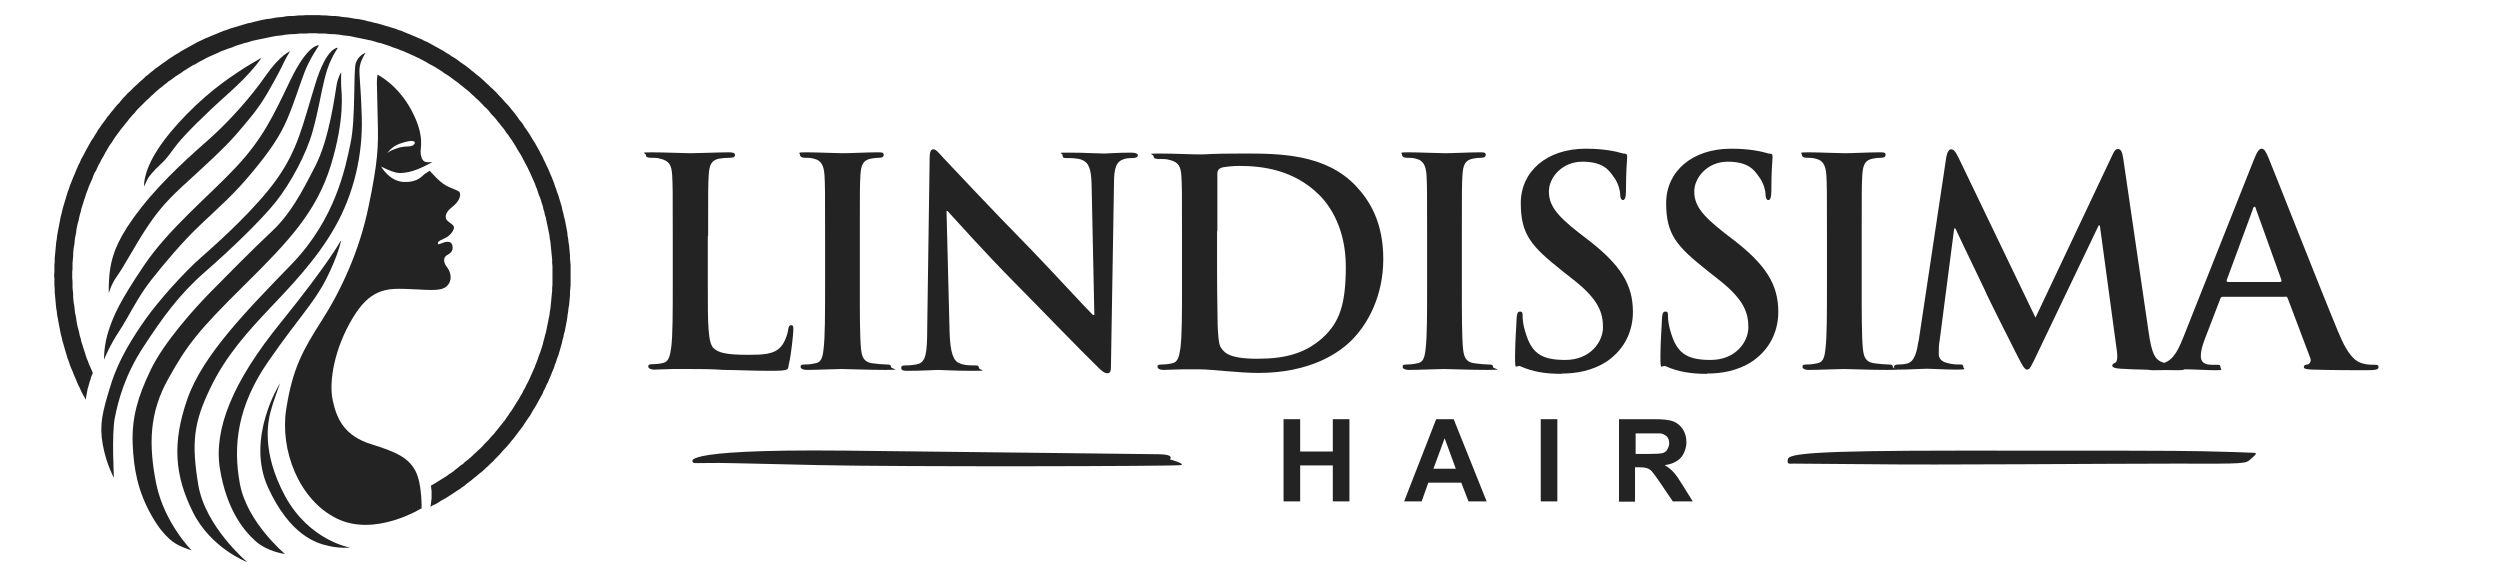 <svg viewBox="0 0 827.2 189.1" version="1.1" xmlns="http://www.w3.org/2000/svg" id="Ebene_2">
  
  <defs>
    <style>
      .st0, .st1 {
        fill: #232323;
      }

      .st1 {
        fill-rule: evenodd;
      }
    </style>
  </defs>
  <path d="M86.6,19h0s-2.6,4.4-11,11.9-14.2,13.4-16.8,16.6-3.1,4.5-5.6,6.8-4,4.2-4.4,5-1.1,2.4-1.1,2.4c0,0-.6-4.3,4.4-12.1s14-16.6,21.3-22,13.2-8.5,13.2-8.5Z" class="st1"></path>
  <path d="M96.1,16.9h0s-3.3,1.1-8.3,8.3-12,14.9-18,20.3c-6.1,5.4-15.5,13.6-23,23.1s-9.4,15.1-10.2,19.5c-.8,4.4-.6,8.9-.6,8.9,0,0,.7-2.8,2.7-5.6,2-2.7,6.1-10.3,9.3-15.2,3.2-4.9,6.1-8.8,12.3-14.5s14-12.7,18-17.4,7-8,10.3-13.7,4.8-8.8,5.4-10.1,2-3.6,2-3.6Z" class="st1"></path>
  <path d="M105.3,15h0s-3.6-.2-9.3,11.7c-5.7,11.9-9.1,19.2-18,28.7s-22.2,20.3-30.4,32.5-9.9,16.3-11.6,21.3-1.6,9.8-1.6,9.8c0,0,1.9-4.7,4.9-9.2s6.5-11.9,10.7-17.1c4.1-5.2,10.4-12.8,16.6-18.6,6.1-5.8,10.6-9.6,16.6-16.8s9.4-12.2,11.8-17.8c2.4-5.6,4.1-11.3,5.8-15.7s4.7-8.7,4.7-8.7Z" class="st1"></path>
  <path d="M112,15.8h0s-3.8-.9-7.8,12.4c-4.1,13.3-5.6,21.1-12.5,30.9s-19.5,21.1-25.2,26.1-13.9,14.2-18.2,20.2c-4.2,6-9,13.3-11.7,22.1s-3.8,13-2.6,19.6,3.7,11,3.7,11c0,0-.8-14.4.3-19.9s3.2-13.9,9.5-23.5c6.3-9.6,11.7-17.2,20.3-24.7s18.8-17.3,23.6-23.4c4.8-6.1,9.9-15.5,12-23s2.7-12.4,4-17.5c1.3-5.1,2.1-6,2.5-7s1.9-3.3,1.9-3.3Z" class="st1"></path>
  <path d="M112.9,23.9h0s-1,1.4-1.5,4.1-2.3,17.6-7,26.8-8.4,16.1-14.5,21.8c-6.1,5.7-15,14.7-20.3,20.1s-15.3,16.5-19.7,25.6-6.3,16-6,24.5,1.8,15.9,6.2,23.7c4.4,7.8,8.1,9.5,9.6,10.2s3.7,1.4,3.7,1.4c0,0-9-9-11.7-22-2.6-13-2.3-23.6,4-34.8,6.2-11.2,10.1-16.1,25.1-30.9,15-14.8,24-24.5,28.7-39.8,4.7-15.4,3.5-23.9,3.4-26-.1-2,0-4.7,0-4.7Z" class="st1"></path>
  <path d="M120.9,17.5h0s-2.4.8-3.2,3.5,0,18.3-1.7,26.3c-1.7,8.1-4.9,25-19.5,40.1s-29.4,30-34.5,44.6-4.2,25.3,1.8,37.4,18,16.6,18,16.6c0,0-13.9-11.7-16.2-25.6-2.3-13.9-1.5-20.6,3.9-31.8,5.3-11.2,13.2-19.6,19.6-26.4,6.4-6.8,15.4-15.9,21.7-27,6.3-11.1,9.3-24,8.9-36.6-.4-12.7-1.1-14.6-.6-16.9s1.8-4.1,1.8-4.1Z" class="st1"></path>
  <path d="M112.7,79.7h0s-3.7,7.1-19.7,26.9c-16.1,19.8-22.4,35.5-20.2,48.7,2.2,13.2,7.7,20.1,11.7,23.7,4,3.6,9.8,4.3,9.8,4.3,0,0-12.5-10.4-14.9-23.1-2.4-12.8-.8-25.9,9.3-40.5,10.1-14.6,15.1-19.3,19.2-27.3,4.1-8.1,4.9-12.6,4.9-12.6Z" class="st1"></path>
  <path d="M92.6,126.9h0s-11.3,17.9-4,34.2c7.4,16.3,16.4,18.7,20,19.5,3.6.9,7.3.6,7.3.6,0,0-13.5-2.2-21.6-17.1-8-14.9-5.5-25-4.8-27.8s3.1-9.3,3.1-9.3Z" class="st1"></path>
  <path d="M139.6,168.1h0s-15.4,9.7-28.1,3.5-18.9-22.8-16.8-36.2c2.1-13.4,5.4-19.4,11.8-29.4,6.4-10,12.5-23.1,15.5-37.9,3.1-14.8,3.2-19.9,3-27.7-.2-7.8-.3-11.8-.3-13s.2-2.7.2-2.7c0,0,6.7,3.2,11.3,11.9s2.7,12.4,3,14.3.9,2.5,1.7,2.7,2.2,0,2.2,0c0,0-4.3,2.5-7.4,3.2s-4.3.5-6-.1-3.6-1.6-3.6-1.6c0,0,2.7,4.9,7.5,5.1,4.8.2,6.1-2.1,7-2.7s1.6-1,1.6-1c0,0,3,3.6,5.4,4.9s4.1,1.5,4.5,2.3.1,2.8-2.5,4.8-2.4,3.7-1.6,4.5,2.1,1.3,2.2,2.2-1.1,2.6-2.6,3.4-2.6,1.1-2.7,1.7c-.1.6,0,.7,1.2.2s3.2-1.1,3.6.8-.9,2.6-1.9,3.2-1.3,2.1.1,3.9c1.4,1.8,1.9,4.6-.2,6.4s-6.7,1-13.3.8-12,0-17.8,9.8c-5.8,9.7-7.9,20.6-6.5,27.1s4.1,11.8,12.8,14.5c8.8,2.7,12.4,4.7,14.6,8.9s2,12.5,2,12.5ZM128,50.8h0s1.6-2.4,4.4-3.3c3.2-1.1,4.5-1,4.8-.5s-.5,1.3-1.5,1.4-2.6,0-4.4.7c-2.8.9-3.3,1.7-3.3,1.7Z" class="st1"></path>
  <polygon points="28.4 132.3 28.3 132.1 27.8 131.2 27.3 130.3 26.8 129.3 26.4 128.4 25.9 127.4 25.5 126.5 25.1 125.5 24.7 124.6 24.3 123.6 23.9 122.6 23.5 121.7 23.1 120.7 22.8 119.7 22.4 118.7 22.1 117.7 21.8 116.7 21.5 115.7 21.2 114.6 20.9 113.6 20.6 112.6 20.4 111.6 20.1 110.5 19.9 109.5 19.7 108.4 19.5 107.4 19.3 106.3 19.1 105.2 18.9 104.2 18.8 103.1 18.6 102 18.5 101 18.4 99.9 18.3 98.8 18.2 97.7 18.1 96.6 18.1 95.5 18 94.4 18 93.3 18 92.2 17.9 91.1 18 90 18 88.9 18 87.7 18.1 86.6 18.1 85.5 18.2 84.5 18.3 83.4 18.4 82.3 18.5 81.2 18.6 80.1 18.8 79 18.9 78 19.1 76.9 19.3 75.8 19.5 74.8 19.7 73.7 19.9 72.7 20.1 71.6 20.4 70.6 20.6 69.6 20.9 68.5 21.2 67.5 21.5 66.5 21.8 65.5 22.1 64.5 22.4 63.5 22.8 62.5 23.1 61.5 23.5 60.5 23.9 59.5 24.3 58.5 24.7 57.6 25.1 56.6 25.5 55.7 25.9 54.7 26.4 53.8 26.8 52.8 27.3 51.9 27.8 51 28.3 50 28.8 49.1 29.3 48.2 29.8 47.3 30.3 46.4 30.9 45.6 31.4 44.7 32 43.8 32.5 42.9 33.1 42.1 33.7 41.2 34.3 40.4 34.9 39.6 35.5 38.7 36.2 37.9 36.8 37.1 37.5 36.3 38.1 35.5 38.8 34.7 39.5 34 40.1 33.2 40.8 32.4 41.5 31.7 42.2 30.9 43 30.2 43.7 29.5 44.4 28.8 45.2 28.1 45.9 27.4 46.7 26.7 47.5 26 48.2 25.3 49 24.7 49.8 24 50.6 23.4 51.4 22.7 52.3 22.1 53.1 21.5 53.9 20.9 54.8 20.3 55.6 19.7 56.5 19.1 57.3 18.6 58.2 18 59.1 17.5 60 16.9 60.9 16.4 61.8 15.9 62.7 15.4 63.6 14.9 64.5 14.4 65.4 13.9 66.3 13.5 67.3 13 68.2 12.6 69.2 12.2 70.1 11.8 71.1 11.4 72.1 11 73 10.6 74 10.2 75 9.9 76 9.5 77 9.2 78 8.9 79 8.6 80 8.3 81 8 82 7.7 83.1 7.5 84.1 7.2 85.1 7 86.2 6.7 87.2 6.5 88.3 6.3 89.3 6.2 90.4 6 91.4 5.8 92.5 5.7 93.6 5.6 94.6 5.4 95.7 5.3 96.8 5.3 97.9 5.2 99 5.1 100.1 5.1 101.2 5 102.3 5 103.4 5 104.5 5 105.6 5 106.7 5.1 107.8 5.1 108.9 5.2 110 5.3 111 5.3 112.1 5.4 113.2 5.6 114.3 5.7 115.3 5.8 116.4 6 117.5 6.2 118.5 6.3 119.6 6.5 120.6 6.7 121.6 7 122.7 7.2 123.7 7.5 124.7 7.7 125.8 8 126.8 8.3 127.8 8.6 128.8 8.9 129.8 9.2 130.8 9.5 131.8 9.9 132.8 10.2 133.7 10.6 134.7 11 135.7 11.4 136.6 11.8 137.6 12.2 138.5 12.6 139.5 13 140.4 13.5 141.4 13.9 142.3 14.4 143.2 14.9 144.1 15.4 145 15.9 145.9 16.4 146.8 16.9 147.7 17.5 148.6 18 149.4 18.6 150.3 19.1 151.2 19.7 152 20.3 152.8 20.9 153.7 21.5 154.5 22.1 155.3 22.7 156.1 23.4 156.9 24 157.7 24.7 158.5 25.3 159.3 26 160.1 26.7 160.8 27.4 161.6 28.1 162.3 28.8 163.1 29.5 163.8 30.2 164.5 30.9 165.2 31.7 165.9 32.4 166.6 33.2 167.3 34 168 34.7 168.7 35.5 169.3 36.3 170 37.1 170.6 37.9 171.2 38.7 171.8 39.6 172.5 40.4 173.1 41.2 173.6 42.1 174.2 42.9 174.8 43.8 175.4 44.7 175.9 45.6 176.4 46.4 177 47.3 177.5 48.2 178 49.1 178.5 50 179 51 179.5 51.9 179.9 52.8 180.4 53.8 180.8 54.7 181.3 55.7 181.7 56.6 182.1 57.6 182.5 58.5 182.9 59.5 183.3 60.5 183.6 61.5 184 62.5 184.3 63.5 184.7 64.5 185 65.5 185.3 66.5 185.6 67.5 185.9 68.5 186.1 69.6 186.4 70.6 186.6 71.6 186.9 72.7 187.1 73.7 187.3 74.8 187.5 75.8 187.7 76.9 187.8 78 188 79 188.1 80.1 188.3 81.2 188.4 82.3 188.5 83.4 188.6 84.5 188.6 85.5 188.7 86.6 188.8 87.7 188.8 88.9 188.8 90 188.8 91.1 188.8 92.2 188.8 93.3 188.8 94.4 188.7 95.5 188.6 96.6 188.6 97.7 188.5 98.8 188.4 99.9 188.3 101 188.1 102 188 103.1 187.8 104.2 187.7 105.2 187.5 106.3 187.3 107.4 187.1 108.4 186.9 109.5 186.6 110.5 186.4 111.6 186.1 112.6 185.9 113.6 185.6 114.6 185.3 115.7 185 116.7 184.7 117.7 184.3 118.7 184 119.7 183.6 120.7 183.3 121.7 182.9 122.6 182.5 123.6 182.1 124.6 181.7 125.5 181.3 126.5 180.8 127.4 180.4 128.4 179.9 129.3 179.5 130.3 179 131.2 178.5 132.1 178 133 177.5 133.9 177 134.8 176.4 135.7 175.9 136.6 175.4 137.5 174.8 138.3 174.2 139.2 173.6 140.1 173.1 140.9 172.5 141.7 171.8 142.6 171.2 143.4 170.6 144.2 170 145 169.3 145.8 168.7 146.6 168 147.4 167.3 148.2 166.6 148.9 165.9 149.7 165.2 150.5 164.5 151.2 163.8 151.9 163.1 152.7 162.3 153.4 161.6 154.1 160.8 154.8 160.1 155.5 159.3 156.2 158.5 156.8 157.7 157.5 156.9 158.1 156.1 158.8 155.3 159.4 154.5 160 153.7 160.7 152.8 161.3 152 161.9 151.2 162.4 150.3 163 149.4 163.6 148.6 164.1 147.7 164.7 146.8 165.2 145.9 165.7 145 166.3 144.1 166.8 143.2 167.2 142.4 167.7 142.4 167.7 142.5 167.2 142.6 166.8 142.6 166.4 142.7 165.9 142.7 165.5 142.8 165 142.8 164.6 142.8 164.1 142.8 163.7 142.8 163.2 142.8 162.8 142.8 162.3 142.7 161.9 142.7 161.4 142.6 161 142.6 160.7 142.9 160.5 143.8 160 144.6 159.5 145.4 159 146.2 158.5 147 158 147.8 157.5 148.6 156.9 149.4 156.4 150.2 155.8 150.9 155.2 151.7 154.6 152.4 154 153.2 153.5 153.9 152.8 154.7 152.2 155.4 151.6 156.1 151 156.8 150.3 157.5 149.7 158.2 149 158.9 148.4 159.6 147.7 160.2 147 160.9 146.3 161.6 145.6 162.2 144.9 162.8 144.2 163.5 143.5 164.1 142.7 164.7 142 165.3 141.2 165.9 140.5 166.5 139.7 167.1 139 167.6 138.2 168.2 137.4 168.7 136.6 169.3 135.8 169.8 135 170.3 134.2 170.8 133.4 171.3 132.6 171.8 131.8 172.3 130.9 172.8 130.1 173.2 129.2 173.7 128.4 174.1 127.5 174.6 126.6 175 125.8 175.4 124.9 175.8 124 176.2 123.1 176.6 122.2 177 121.3 177.3 120.4 177.7 119.5 178 118.6 178.3 117.7 178.7 116.7 179 115.8 179.3 114.9 179.6 113.9 179.8 113 180.1 112 180.3 111.1 180.6 110.1 180.8 109.2 181 108.2 181.2 107.2 181.4 106.2 181.6 105.2 181.8 104.3 181.9 103.3 182.1 102.3 182.2 101.3 182.3 100.3 182.4 99.3 182.5 98.2 182.6 97.2 182.7 96.2 182.7 95.2 182.8 94.2 182.8 93.1 182.8 92.1 182.8 91.1 182.8 90 182.8 89 182.8 88 182.7 87 182.7 85.9 182.6 84.9 182.5 83.9 182.4 82.9 182.3 81.9 182.2 80.9 182.1 79.9 181.9 78.9 181.8 77.9 181.6 76.9 181.4 75.9 181.2 74.9 181 74 180.8 73 180.6 72 180.3 71.1 180.1 70.1 179.8 69.2 179.6 68.2 179.3 67.3 179 66.3 178.7 65.4 178.3 64.5 178 63.6 177.7 62.6 177.3 61.7 177 60.8 176.6 59.9 176.2 59 175.8 58.1 175.4 57.2 175 56.4 174.6 55.5 174.1 54.6 173.7 53.8 173.2 52.9 172.8 52.1 172.3 51.2 171.8 50.4 171.3 49.6 170.8 48.7 170.3 47.9 169.8 47.1 169.3 46.3 168.7 45.5 168.2 44.7 167.6 44 167.1 43.2 166.5 42.4 165.9 41.7 165.3 40.9 164.7 40.2 164.1 39.4 163.5 38.7 162.8 38 162.2 37.3 161.6 36.5 160.9 35.8 160.2 35.2 159.6 34.5 158.9 33.8 158.2 33.1 157.5 32.5 156.8 31.8 156.1 31.2 155.4 30.5 154.7 29.9 153.9 29.3 153.2 28.7 152.4 28.1 151.7 27.5 150.9 26.9 150.2 26.4 149.4 25.8 148.6 25.2 147.8 24.7 147 24.2 146.2 23.6 145.4 23.1 144.6 22.6 143.8 22.1 142.9 21.6 142.1 21.2 141.3 20.7 140.4 20.2 139.6 19.8 138.7 19.3 137.8 18.9 137 18.5 136.1 18.1 135.2 17.7 134.3 17.3 133.4 16.9 132.5 16.6 131.6 16.2 130.7 15.9 129.8 15.6 128.9 15.2 127.9 14.9 127 14.6 126.1 14.3 125.1 14.1 124.2 13.8 123.2 13.5 122.3 13.3 121.3 13.1 120.4 12.9 119.4 12.7 118.4 12.5 117.4 12.3 116.5 12.1 115.5 11.9 114.5 11.8 113.5 11.7 112.5 11.5 111.5 11.4 110.5 11.3 109.5 11.3 108.5 11.2 107.5 11.1 106.5 11.1 105.4 11.1 104.4 11 103.4 11 102.4 11 101.3 11.1 100.3 11.1 99.3 11.1 98.3 11.2 97.3 11.3 96.3 11.3 95.3 11.4 94.3 11.5 93.3 11.7 92.3 11.8 91.3 11.9 90.3 12.1 89.3 12.3 88.3 12.5 87.4 12.7 86.4 12.9 85.4 13.1 84.5 13.3 83.5 13.5 82.6 13.8 81.6 14.1 80.7 14.3 79.8 14.6 78.8 14.9 77.9 15.2 77 15.6 76.1 15.9 75.2 16.2 74.2 16.6 73.3 16.9 72.5 17.3 71.6 17.7 70.7 18.1 69.8 18.5 68.9 18.9 68.1 19.3 67.2 19.8 66.4 20.2 65.5 20.7 64.7 21.2 63.8 21.6 63 22.1 62.2 22.6 61.4 23.1 60.6 23.6 59.8 24.2 59 24.7 58.2 25.2 57.4 25.8 56.6 26.4 55.8 26.9 55.1 27.5 54.3 28.1 53.6 28.7 52.8 29.3 52.1 29.9 51.4 30.5 50.7 31.2 50 31.8 49.3 32.5 48.6 33.1 47.9 33.8 47.2 34.5 46.5 35.2 45.9 35.8 45.2 36.5 44.6 37.3 43.9 38 43.3 38.7 42.7 39.4 42.1 40.2 41.5 40.9 40.9 41.7 40.3 42.4 39.7 43.2 39.1 44 38.6 44.7 38 45.5 37.5 46.3 37 47.1 36.4 47.9 35.9 48.7 35.4 49.6 34.9 50.4 34.5 51.2 34 52.1 33.5 52.9 33.1 53.8 32.6 54.6 32.2 55.5 31.8 56.4 31.3 57.2 30.9 58.1 30.6 59 30.2 59.9 29.8 60.8 29.4 61.7 29.1 62.6 28.7 63.6 28.4 64.5 28.1 65.4 27.8 66.3 27.5 67.3 27.2 68.2 26.9 69.2 26.7 70.1 26.4 71.1 26.2 72 26 73 25.7 74 25.5 74.9 25.3 75.9 25.2 76.9 25 77.9 24.8 78.9 24.7 79.9 24.6 80.9 24.4 81.9 24.3 82.9 24.2 83.9 24.2 84.9 24.1 85.9 24 87 24 88 24 89 23.9 90 23.9 91.1 23.9 92.1 24 93.1 24 94.2 24 95.2 24.1 96.2 24.2 97.2 24.2 98.2 24.3 99.3 24.4 100.3 24.6 101.3 24.7 102.3 24.8 103.3 25 104.3 25.2 105.2 25.3 106.2 25.5 107.2 25.7 108.2 26 109.2 26.2 110.1 26.4 111.1 26.7 112 26.9 113 27.2 113.9 27.5 114.9 27.8 115.8 28.1 116.7 28.4 117.7 28.7 118.6 29.1 119.5 29.4 120.4 29.8 121.3 30.2 122.2 30.6 123.1 30.7 123.5 30.5 123.9 30.3 124.4 30.1 124.9 30 125.4 29.8 126 29.6 126.5 29.5 127 29.3 127.6 29.2 128.1 29 128.6 28.9 129.2 28.8 129.7 28.7 130.3 28.6 130.8 28.5 131.4 28.4 132 28.4 132.3" class="st0"></polygon>
  <g>
    <path d="M234.3,78h0c0-14.4,0-17.1.2-20.1.2-3.3.9-4.9,3.4-5.4,1.1-.2,2.6-.3,3.6-.3s1.7-.2,1.7-.9-.7-.9-2-.9c-3.6,0-10.4.3-12.7.3s-8.4-.3-12.8-.3-2,.2-2,.9.6.9,1.6.9,2.3,0,3.1.3c3.1.7,3.8,2.2,4,5.4.2,3,.2,5.7.2,20.1v16.7c0,8.7,0,16.2-.5,20.2-.4,2.8-.8,4.8-2.7,5.2-.8.2-2,.4-3.4.4s-1.5.3-1.5.8.7,1,1.9,1c1.9,0,4.3-.2,6.4-.2,2.2,0,4.3,0,5.3,0,3.8,0,7.2,0,11.4.3,4.2,0,9,.3,15.7.3s5.3-.5,5.9-2.6c.7-2.8,1.4-9.9,1.4-10.9s0-1.6-.7-1.6-.9.6-1,1.4c-.2,1.8-1.3,4.5-2.4,5.7-2.3,2.6-6,2.7-10.9,2.7-7.3,0-9.7-.7-11.3-2.1-2-1.7-2-8.3-2-20.4v-16.7Z" class="st0"></path>
    <path d="M273,94.8h0c0,9.2,0,16.7-.5,20.7-.3,2.8-.8,4.4-2.7,4.7-.8.2-2,.4-3.4.4s-1.5.3-1.5.8.7,1,1.9,1c3.7,0,9.6-.3,11.7-.3s8.4.3,14.5.3,1.8-.3,1.8-1-.5-.8-1.5-.8-3.4-.2-4.7-.4c-2.8-.4-3.4-2.1-3.7-4.7-.4-4.1-.4-11.6-.4-20.8v-16.7c0-14.4,0-17.1.2-20.1.2-3.3.9-4.9,3.4-5.4,1.1-.2,1.9-.3,2.8-.3s1.5-.2,1.5-1-.7-.8-2-.8c-3.5,0-9,.3-11.4.3s-8.6-.3-12.1-.3-2.2.2-2.2.8.6,1,1.5,1,2.3,0,3.4.4c2,.5,3,2.1,3.2,5.3.2,3,.2,5.7.2,20.1v16.7Z" class="st0"></path>
    <path d="M313.2,69.8h.3c1.7,1.8,12,13.4,22.2,23.7,9.7,9.8,21.6,22.2,27.5,27.9,1,1,2.1,2.1,3.2,2.1s1.2-.9,1.2-2.9l1-59.9c0-5.3.8-7.3,3.4-8.1,1.1-.3,1.9-.3,2.8-.3s1.7-.3,1.7-.9-.9-.9-2.1-.9c-4.6,0-8.1.3-9.1.3-2,0-6.4-.3-11.3-.3s-2.4,0-2.4.9.4.9,1.5.9,3.5,0,4.9.6c2.2.9,3.1,2.8,3.2,8.6l.9,42.7h-.5c-1.6-1.5-14.2-15.2-20.5-21.7-13.6-13.8-27.7-29-28.9-30.2-1.6-1.7-2.4-2.9-3.4-2.9s-1.2,1.3-1.2,3.2l-.8,56c0,8.3-.5,11-2.9,11.8-1.3.4-3,.5-4.2.5s-1.5.2-1.5.8c0,.9.8,1,2,1,4.8,0,9.2-.3,10.1-.3,1.8,0,5.5.3,11.5.3s2.1-.2,2.1-1-.6-.8-1.6-.8c-1.5,0-3.3,0-4.8-.7-1.9-.7-3.1-3.1-3.3-10.5l-1-39.6Z" class="st0"></path>
    <path d="M391.1,94.8h0c0,8.7,0,16.2-.5,20.2-.4,2.8-.8,4.8-2.7,5.2-.8.2-2,.4-3.4.4s-1.5.3-1.5.8.7,1,1.9,1c1.9,0,4.3-.2,6.4-.2,2.2,0,4.3,0,5.3,0,2.3,0,5.6.3,9.1.6s7.4.6,10.7.6c17.2,0,26.9-6.7,31.2-11.2,5.2-5.4,10.1-14.5,10.1-26.5s-4.4-19.2-9-24.1c-10.1-10.8-25.7-10.8-37.3-10.8s-11.5.3-14.3.3-8.5-.3-13.4-.3-2,.2-2,.9.6.9,1.6.9,2.9,0,3.6.3c3.1.7,3.8,2.2,4,5.4.2,3,.2,5.7.2,20.1v16.7ZM402.8,76.5h0c0-7.5,0-15.8,0-19,0-1,.3-1.5,1.1-1.9.7-.4,4.2-.7,6.1-.7,7.3,0,17.9,1.1,26.4,9.5,4,3.9,8.9,11.7,8.9,23.8s-1.9,18.4-7.8,23.7c-5.6,4.9-11.9,6.8-21.4,6.8s-11-2-12.2-3.8c-.7-1-.9-4.8-1-7.2,0-1.8-.2-9.1-.2-19.2v-12Z" class="st0"></path>
    <path d="M472.2,94.8h0c0,9.2,0,16.7-.5,20.7-.3,2.8-.8,4.4-2.7,4.7-.8.2-2,.4-3.4.4s-1.5.3-1.5.8.7,1,1.9,1c3.7,0,9.6-.3,11.7-.3s8.4.3,14.5.3,1.8-.3,1.8-1-.5-.8-1.5-.8-3.4-.2-4.7-.4c-2.8-.4-3.4-2.1-3.7-4.7-.4-4.1-.4-11.6-.4-20.8v-16.7c0-14.4,0-17.1.2-20.1.2-3.3.9-4.9,3.4-5.4,1.1-.2,1.9-.3,2.8-.3s1.5-.2,1.5-1-.7-.8-2-.8c-3.5,0-9,.3-11.4.3s-8.6-.3-12.1-.3-2.2.2-2.2.8.6,1,1.5,1,2.3,0,3.4.4c2,.5,3,2.1,3.2,5.3.2,3,.2,5.7.2,20.1v16.7Z" class="st0"></path>
    <path d="M516.7,123.6h0c4.9,0,10.1-.9,14.8-3.9,6.7-4.5,8.8-11,8.8-16.5,0-9-4-15.6-15.3-24.2l-2.6-2c-7.7-6-9.9-9.3-9.9-13.7s4.2-9.8,11.1-9.8,8.8,2.9,10.1,4.7c2,2.5,2.4,5.4,2.4,6.3s.3,1.7.9,1.7,1-.8,1-2.9c0-7.4.4-10.2.4-11.4s-.5-1-1.3-1.1c-2.4-.7-6.3-1.6-12.4-1.6-12.9,0-21.5,7.5-21.5,18s3.5,14.3,13.8,22.5l4.3,3.4c7.7,6.2,9.1,10.5,9.1,15.2s-4.1,10.8-12.5,10.8-11.3-2.6-13.3-9.6c-.5-1.6-.8-3.6-.8-4.8s0-1.6-.9-1.6-1,1-1.1,2.5c0,1.5-.5,7.2-.5,12.4s.3,2.6,1.8,3.2c4,1.8,8.2,2.5,13.6,2.5Z" class="st0"></path>
    <path d="M564.8,123.6h0c4.9,0,10.1-.9,14.8-3.9,6.7-4.5,8.8-11,8.8-16.5,0-9-4-15.6-15.3-24.2l-2.6-2c-7.7-6-9.9-9.3-9.9-13.7s4.2-9.8,11.1-9.8,8.8,2.9,10.1,4.7c2,2.5,2.4,5.4,2.4,6.3s.3,1.7.9,1.7,1-.8,1-2.9c0-7.4.4-10.2.4-11.4s-.5-1-1.3-1.1c-2.4-.7-6.3-1.6-12.4-1.6-12.9,0-21.5,7.5-21.5,18s3.5,14.3,13.8,22.5l4.3,3.4c7.7,6.2,9.1,10.5,9.1,15.2s-4.1,10.8-12.5,10.8-11.3-2.6-13.3-9.6c-.5-1.6-.8-3.6-.8-4.8s0-1.6-.9-1.6-1,1-1.1,2.5c0,1.5-.5,7.2-.5,12.4s.3,2.6,1.8,3.2c4,1.8,8.2,2.5,13.6,2.5Z" class="st0"></path>
    <path d="M604.5,94.8h0c0,9.2,0,16.7-.5,20.7-.3,2.8-.8,4.4-2.7,4.7-.8.2-2,.4-3.4.4s-1.5.3-1.5.8.7,1,1.9,1c3.7,0,9.6-.3,11.7-.3s8.4.3,14.5.3,1.8-.3,1.8-1-.5-.8-1.5-.8-3.4-.2-4.7-.4c-2.8-.4-3.4-2.1-3.7-4.7-.4-4.1-.4-11.6-.4-20.8v-16.7c0-14.4,0-17.1.2-20.1.2-3.3.9-4.9,3.4-5.4,1.1-.2,1.9-.3,2.8-.3s1.5-.2,1.5-1-.7-.8-2-.8c-3.5,0-9,.3-11.4.3s-8.6-.3-12.1-.3-2.2.2-2.2.8.6,1,1.5,1,2.3,0,3.4.4c2,.5,3,2.1,3.2,5.3.2,3,.2,5.7.2,20.1v16.7Z" class="st0"></path>
    <path d="M634.8,112.8h0c-.5,3.2-1.2,6.9-3.8,7.5-1.4.3-2,.3-2.8.3s-1.5.2-1.5.7c0,.9.7,1,1.7,1,3,0,7.4-.3,9.2-.3s5.9.3,9.8.3,2.2-.2,2.2-1-.7-.7-1.4-.7-2.2,0-3.9-.5c-1.6-.4-2.8-1.2-2.8-3s0-2.8.3-4.5l4.8-37h.4c3.3,7.1,8.8,18.3,9.7,20.3,1.1,2.7,8.5,17.2,10.7,21.6,1.5,2.9,2.4,4.8,3.3,4.8s1.3-.9,3.4-5.3l20.3-42.4h.4l5.6,41.3c.4,2.7,0,3.9-.5,4.1-.7.3-1,.6-1,1s.6.9,2.7,1c3.7.3,16.6.5,18.9.5s2.4-.3,2.4-1-.7-.7-1.5-.7c-1.2,0-3.1,0-5.8-.9-2.8-.9-3.7-3.6-4.6-9.6l-8.5-58.1c-.3-2-.8-2.9-1.7-2.9s-1.3.8-2,2.3l-25.3,53.5-25.4-52.8c-1.2-2.5-1.8-2.9-2.5-2.9s-1.3.9-1.6,2.5l-9.2,61.2Z" class="st0"></path>
    <path d="M756.1,98.1h0c.5,0,.7.2.9.7l7.4,19.6c.5,1.1-.2,2-.8,2.2-.9,0-1.3.3-1.3.9s1.1.7,2.8.8c7.4.2,14.2.2,17.6.2s4.3-.2,4.3-1-.5-.8-1.2-.8c-1.1,0-2.5,0-3.9-.4-2-.5-4.7-1.8-8.2-10.4-6-14.4-20.9-52.4-23.1-57.7-.9-2.2-1.5-3-2.3-3s-1.5,1-2.6,3.8l-23.4,58.9c-1.9,4.7-3.6,8-7.9,8.6-.7,0-2,.2-2.9.2s-1.1.2-1.1.8.6,1,1.8,1c4.8,0,10-.3,11-.3,2.9,0,6.9.3,9.9.3s1.6-.2,1.6-1-.3-.8-1.4-.8h-1.4c-2.9,0-3.7-1.2-3.7-2.9s.5-3.4,1.4-5.8l5-13c.2-.6.4-.8.8-.8h20.8ZM737.2,93.3h0c-.4,0-.5-.3-.4-.7l8.6-23.3c0-.4.3-.9.6-.9s.4.5.5.9l8.4,23.4c0,.3,0,.6-.5.6h-17.1Z" class="st0"></path>
  </g>
  <path d="M229.6,153.2h0s-9.2-4.7,49.9-4.1c59.1.7,99.1,1.1,104.2,1.2s3.4,1.7,3.4,1.7c0,0,5.4,1.5,3.6,1.9s-93.1.6-119.5,0c-26.4-.6-33.4-.8-36.7-.7s-4.8,0-4.8,0Z" class="st1"></path>
  <path d="M591.5,152h0c.4-1.9,7.8-2.9,57.4-2.9,49.5,0,70.2,0,79.7.2,9.5.2,14.4.4,16.6.5,2.1,0,1.2.6-.5,2.1s-.8,1.6-25.2,1.5c-24.4,0-78.5.5-100.6.2-22.1-.2-24.2-.2-25.4-.2-1.3,0-2.4.4-1.9-1.5Z" class="st1"></path>
  <g>
    <polygon points="424.7 165.9 424.7 138.7 430.2 138.7 430.2 149.4 441 149.4 441 138.7 446.5 138.7 446.5 165.9 441 165.9 441 154 430.2 154 430.2 165.9 424.7 165.9" class="st0"></polygon>
    <path d="M491.9,165.9h-6l-2.4-6.2h-10.9l-2.2,6.2h-5.8l10.6-27.2h5.8l10.9,27.2ZM481.7,155.1l-3.7-10.1-3.7,10.1h7.4Z" class="st0"></path>
    <rect height="27.2" width="5.5" y="138.7" x="509.8" class="st0"></rect>
    <path d="M535.7,165.9v-27.2h11.6c2.9,0,5,.2,6.3.7,1.3.5,2.4,1.4,3.2,2.6s1.2,2.7,1.2,4.3-.6,3.7-1.8,5.1c-1.2,1.3-3,2.2-5.4,2.5,1.2.7,2.2,1.5,2.9,2.3.8.8,1.8,2.3,3.1,4.4l3.3,5.3h-6.6l-4-5.9c-1.4-2.1-2.4-3.4-2.9-4-.5-.6-1.1-.9-1.7-1.1-.6-.2-1.5-.3-2.8-.3h-1.1v11.4h-5.5ZM541.2,150.2h4.1c2.6,0,4.3-.1,4.9-.3s1.2-.6,1.5-1.2.6-1.2.6-2-.2-1.7-.7-2.2-1.2-.9-2.1-1.1c-.4,0-1.8,0-4,0h-4.3v6.9Z" class="st0"></path>
  </g>
</svg>